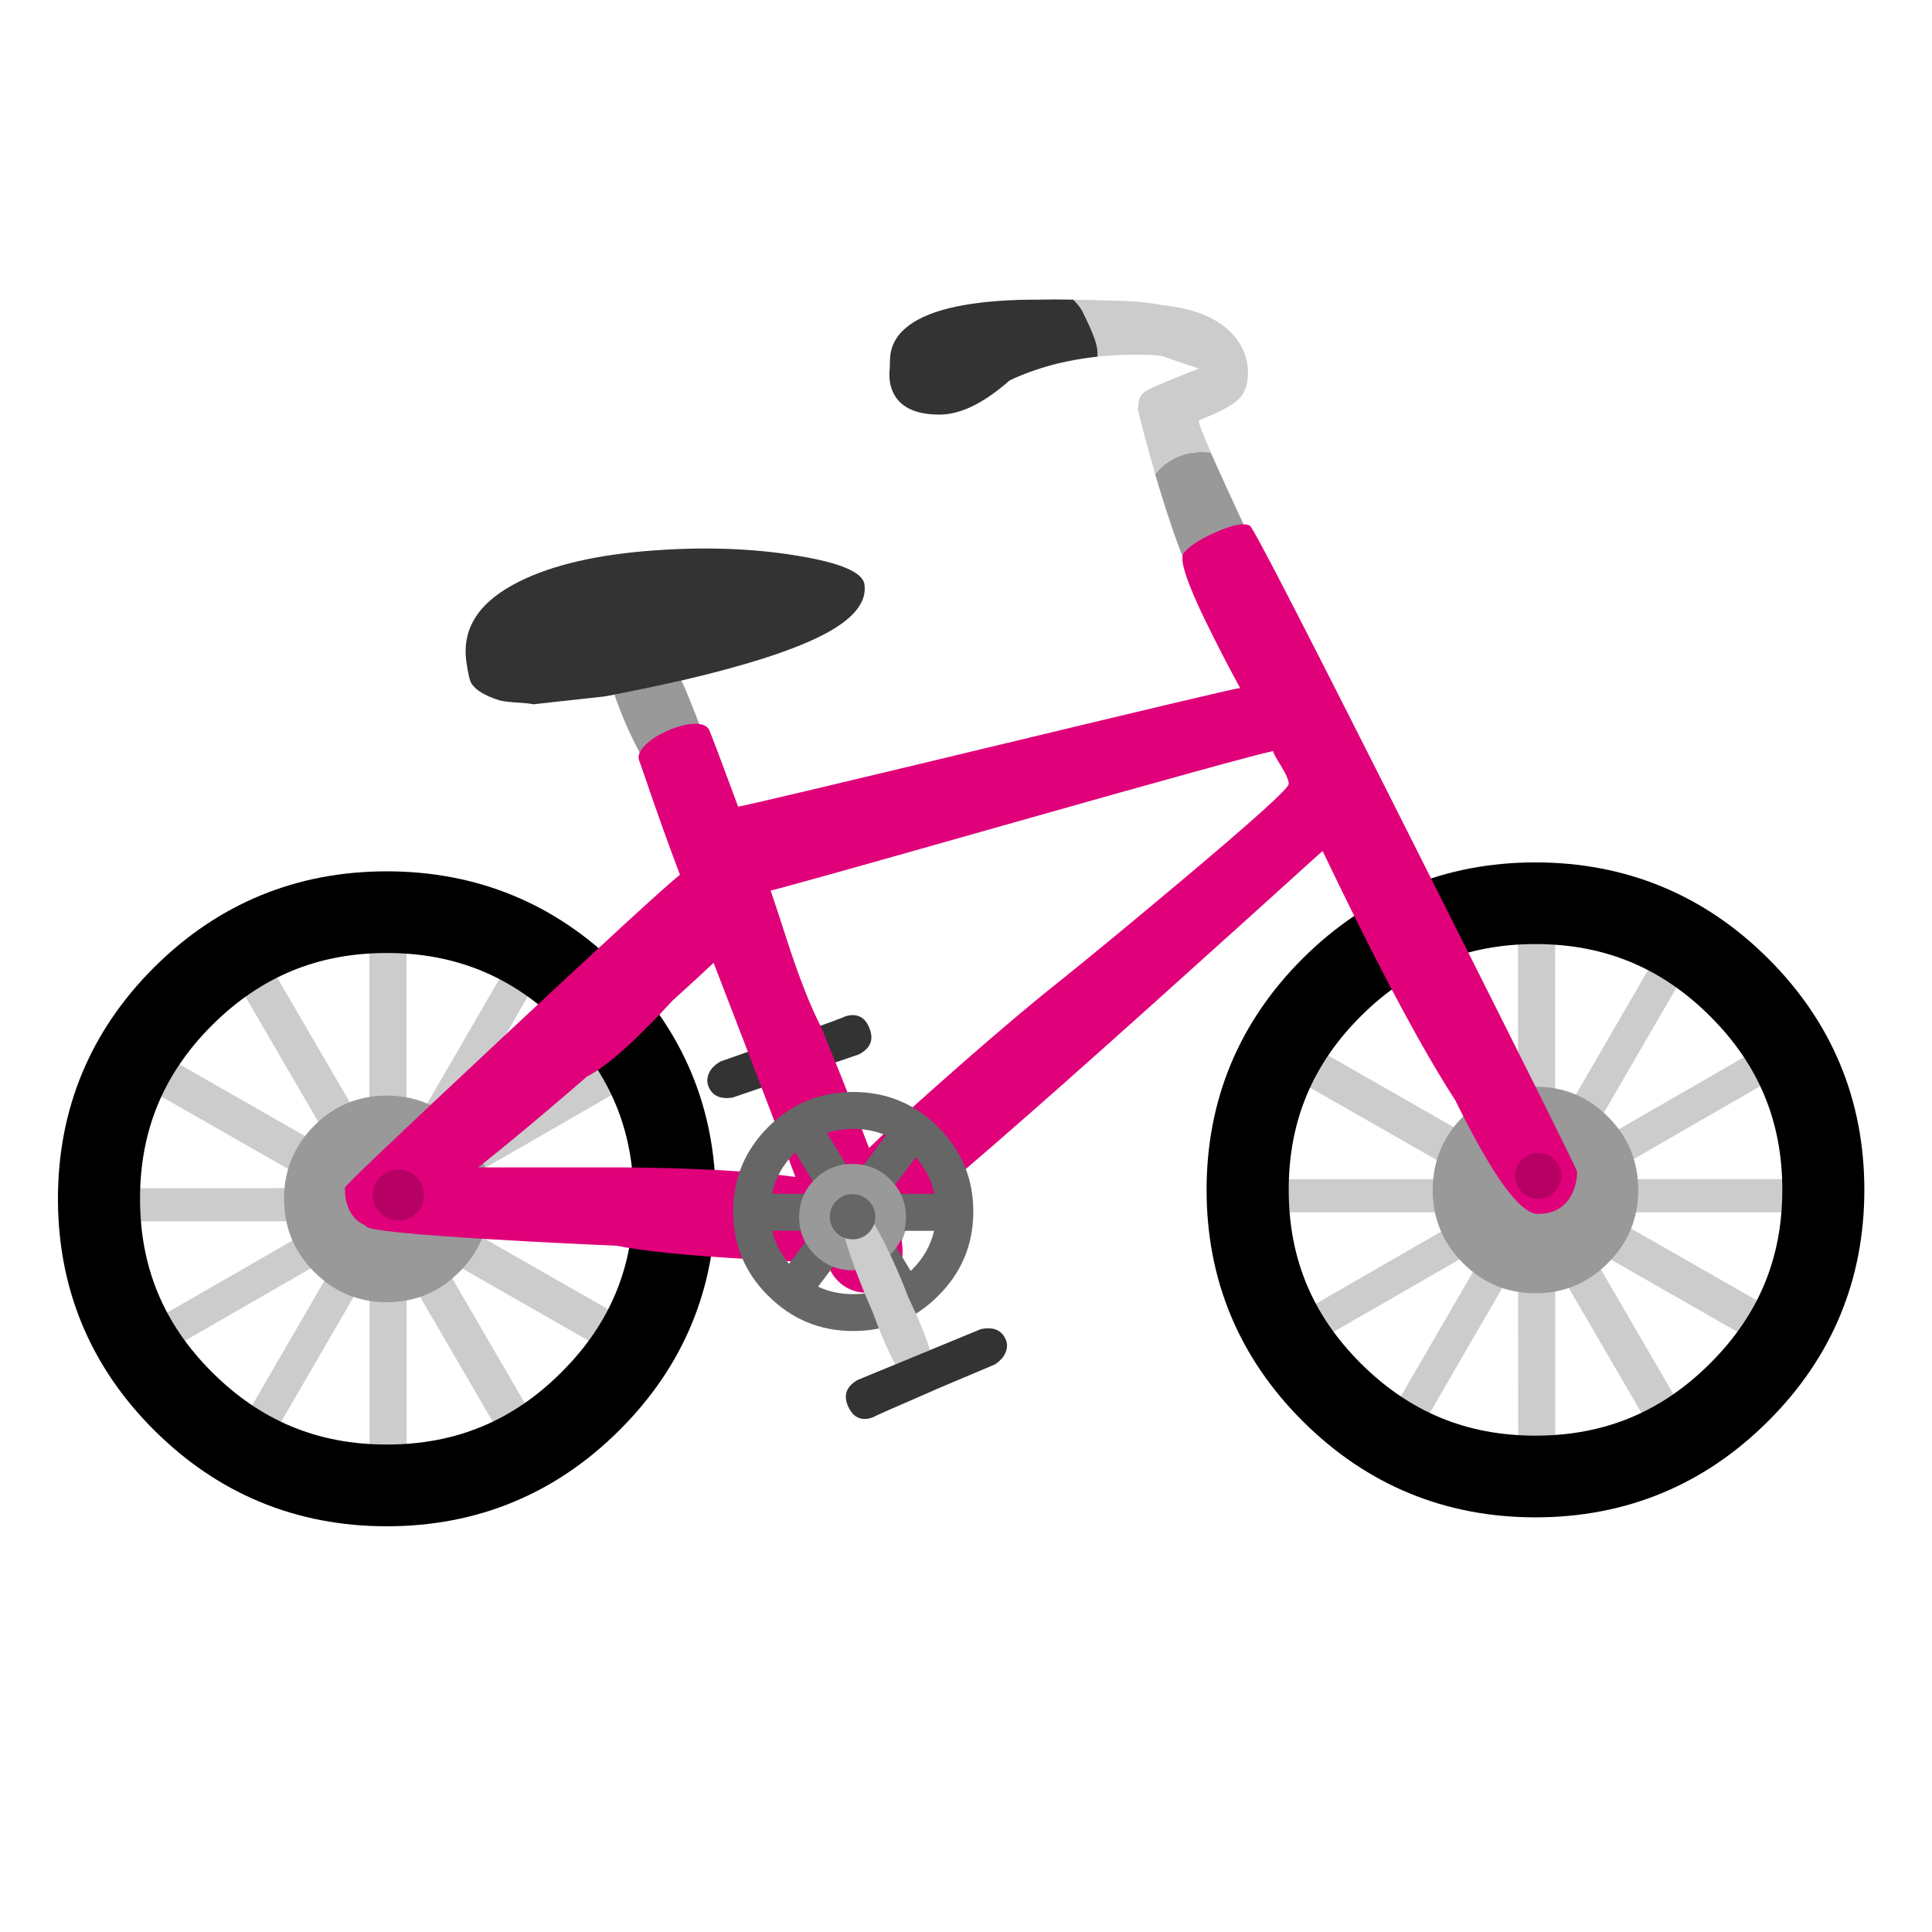 <svg fill="none" height="200" viewBox="0 0 200 200" width="200" xmlns="http://www.w3.org/2000/svg" xmlns:xlink="http://www.w3.org/1999/xlink"><clipPath id="a"><path d="m6 31h187v127h-187z"/></clipPath><path d="m0 0h200v200h-200z" fill="#fff"/><g clip-path="url(#a)"><g fill="#ccc"><path d="m26.023 150.779c-.295 0-.59-.075-.864-.23-.829-.475-1.111-1.526-.633-2.351l28.232-48.679c.478-.825 1.534-1.106 2.362-.63.829.476 1.111 1.527.633 2.352l-28.232 48.679c-.319.551-.9.86-1.498.86z"/><path d="m15.742 140.489c-.597 0-1.175-.309-1.494-.856-.478-.821-.195-1.872.629-2.348l48.804-28.107c.825-.476 1.88-.194 2.358.627.478.821.195 1.871-.629 2.347l-48.804 28.107c-.271.159-.57.23-.864.23z"/><path d="m12.002 126.432c-.952 0-1.725-.77-1.725-1.717 0-.948.773-1.717 1.725-1.717l56.296-.012c.952 0 1.725.769 1.725 1.717s-.773 1.717-1.725 1.717z"/><path d="m64.611 140.6c-.323 0-.653-.083-.956-.254l-48.896-27.944c-.92-.527-1.239-1.693-.709-2.609.53-.916 1.701-1.233 2.621-.706l48.9 27.944c.92.528 1.239 1.693.709 2.61-.354.614-1.004.959-1.669.959z"/><path d="m54.259 150.855c-.661 0-1.306-.342-1.665-.956l-28.18-48.43c-.53-.912-.219-2.082.701-2.613.916-.527 2.091-.218 2.625.698l28.18 48.434c.53.912.219 2.081-.701 2.613-.303.174-.633.257-.96.257z"/><path d="m40.178 154.582c-1.06 0-1.92-.856-1.92-1.911l-.02-55.889c0-1.055.86-1.911 1.92-1.911s1.92.857 1.92 1.911l.02 55.889c0 1.055-.86 1.911-1.92 1.911z"/></g><path d="m47.559 131.658c2.083-2.082 3.123-4.6 3.123-7.554 0-2.947-1.04-5.469-3.123-7.566-2.075-2.082-4.58-3.121-7.52-3.121s-5.445 1.039-7.52 3.121c-2.075 2.097-3.115 4.619-3.115 7.566 0 2.946 1.04 5.472 3.115 7.554 2.075 2.098 4.58 3.144 7.52 3.144s5.445-1.046 7.52-3.144z" fill="#999"/><path d="m40.039 158c-9.356 0-17.458-3.347-24.078-9.945-6.608-6.579-9.962-14.64-9.962-23.955s3.354-17.376 9.962-23.967c6.624-6.594 14.721-9.933 24.078-9.933s17.462 3.343 24.078 9.933c6.62 6.591 9.974 14.652 9.974 23.967s-3.358 17.376-9.978 23.959c-6.608 6.594-14.709 9.941-24.073 9.941zm0-59.346c-7.118 0-13.028 2.439-18.067 7.455-5.031 5.016-7.476 10.901-7.476 17.987s2.446 12.967 7.476 17.975c5.043 5.024 10.949 7.467 18.067 7.467s13.033-2.443 18.063-7.463c5.043-5.016 7.492-10.893 7.492-17.979s-2.45-12.971-7.488-17.987c-5.035-5.016-10.941-7.455-18.067-7.455z" fill="#000"/><g fill="#ccc"><path d="m144.933 149.855c-.295 0-.59-.075-.865-.23-.828-.476-1.111-1.527-.633-2.351l28.232-48.68c.478-.825 1.533-1.106 2.362-.63.828.476 1.111 1.527.633 2.351l-28.232 48.68c-.318.551-.9.86-1.497.86z"/><path d="m134.652 139.565c-.597 0-1.175-.31-1.493-.857-.478-.821-.195-1.871.629-2.347l48.804-28.107c.825-.476 1.88-.194 2.358.626.478.821.196 1.872-.629 2.348l-48.804 28.107c-.271.158-.57.23-.865.23z"/><path d="m130.908 125.507c-.952 0-1.724-.769-1.724-1.717 0-.947.772-1.717 1.724-1.717l56.297-.011c.952 0 1.724.769 1.724 1.717 0 .947-.772 1.717-1.724 1.717z"/><path d="m183.52 139.676c-.322 0-.653-.083-.956-.254l-48.899-27.944c-.92-.528-1.239-1.693-.709-2.609.529-.916 1.7-1.234 2.62-.706l48.9 27.944c.92.527 1.239 1.693.709 2.609-.354.615-1.003.96-1.669.96z"/><path d="m173.164 149.93c-.661 0-1.306-.341-1.664-.955l-28.181-48.434c-.529-.912-.219-2.082.701-2.613.917-.527 2.092-.218 2.625.698l28.18 48.433c.53.912.219 2.082-.701 2.614-.302.174-.633.257-.96.257z"/><path d="m159.084 153.658c-1.059 0-1.919-.857-1.919-1.911l-.02-55.889c0-1.055.86-1.911 1.919-1.911 1.06 0 1.92.857 1.92 1.911l.02 55.889c0 1.054-.86 1.911-1.92 1.911z"/></g><path d="m166.469 130.734c2.083-2.082 3.123-4.6 3.123-7.555 0-2.946-1.04-5.468-3.123-7.566-2.075-2.081-4.581-3.12-7.52-3.12-2.94 0-5.445 1.039-7.52 3.12-2.075 2.098-3.115 4.62-3.115 7.566 0 2.947 1.04 5.473 3.115 7.555 2.075 2.097 4.58 3.144 7.52 3.144 2.939 0 5.445-1.047 7.52-3.144z" fill="#999"/><path d="m158.949 157.076c-9.356 0-17.458-3.347-24.078-9.945-6.611-6.583-9.965-14.641-9.965-23.955 0-9.315 3.354-17.377 9.961-23.967 6.624-6.594 14.722-9.933 24.078-9.933s17.462 3.343 24.077 9.933c6.62 6.59 9.974 14.652 9.974 23.967 0 9.314-3.358 17.376-9.977 23.959-6.608 6.594-14.71 9.941-24.074 9.941zm0-59.346c-7.118 0-13.029 2.438-18.067 7.455-5.031 5.016-7.476 10.9-7.476 17.987 0 7.086 2.445 12.967 7.476 17.979 5.042 5.024 10.949 7.467 18.067 7.467s13.032-2.443 18.063-7.463c5.043-5.016 7.492-10.897 7.492-17.983 0-7.087-2.449-12.971-7.488-17.987-5.035-5.017-10.941-7.455-18.067-7.455z" fill="#000"/><path d="m125.376 46.937c-.012-.032-.024-.064-.04-.103-.092 0-.187-.008-.279-.012-1.796-.143-3.322.305-4.576 1.34-.351.285-.654.591-.904.924.127.42.254.845.382 1.265.167.547.334 1.094.51 1.646 2.035 6.456 3.696 10.08 4.987 10.865-.307-.761.446-1.713 2.25-2.863.661-.432 1.314-.781 1.96-1.051.629-.262.983-.349 1.067-.266-.092-.262-1.275-2.847-3.549-7.76-.55-1.19-1.023-2.236-1.426-3.141-.135-.297-.263-.579-.382-.849z" fill="#999"/><path d="m116.171 31.147c-2.127-.051-3.816-.091-5.062-.127.466.488.764.865.904 1.138.88 1.737 1.398 3.01 1.553 3.811.032.163.052.48.064.948 1.29-.135 2.629-.202 4.007-.202.948 0 1.8.04 2.557.115l3.816 1.293c.024.008.044.012.063.012.008.012.012.02.012.024-2.796 1.106-4.496 1.808-5.098 2.114-.474.238-.793.504-.952.797-.151.297-.227.765-.227 1.404.534 2.173 1.127 4.378 1.781 6.61.25-.333.549-.638.904-.924 1.254-1.039 2.78-1.487 4.576-1.34.096.004.187.012.279.012-.832-1.891-1.247-2.974-1.247-3.24 0-.016.012-.052.04-.115 2.024-.746 3.39-1.471 4.107-2.177.629-.615.94-1.531.94-2.748 0-1.443-.51-2.74-1.526-3.886-1.517-1.713-3.991-2.744-7.412-3.089-1.028-.218-2.382-.365-4.071-.432z" fill="#ccc"/><path d="m107.305 31.02c-.63 0-1.239.012-1.832.024-5.812.19-9.731 1.174-11.762 2.95-.773.666-1.263 1.451-1.474 2.355-.084.353-.127.956-.127 1.796-.036.218-.048.48-.04.785.016.599.135 1.142.354 1.634.713 1.57 2.322 2.355 4.831 2.355 1.992 0 4.199-.995 6.612-2.99.219-.178.427-.353.622-.531.147-.071.295-.143.446-.214 1.426-.638 2.935-1.15 4.529-1.546 1.198-.289 2.437-.515 3.728-.67.147-.016.29-.032.434-.051-.012-.472-.032-.785-.064-.948-.151-.801-.669-2.074-1.553-3.811-.14-.274-.438-.654-.904-1.138-1.211-.028-2.482-.028-3.804 0z" fill="#333"/><path d="m71.927 73.767c-.781-1.983-1.247-3.089-1.398-3.319-2.119.488-4.425.976-6.919 1.455.068.21.151.46.255.746.55 1.479 1.123 2.819 1.717 4.025 1.908 3.918 3.712 5.762 5.417 5.532 1.358-.186 2.175-.801 2.454-1.848.112-.42.104-1.098-.024-2.026-.103-.769-.601-2.292-1.502-4.572z" fill="#999"/><path d="m67.869 56.966c-5.943.42-10.643 1.499-14.104 3.228-4.13 2.042-5.959 4.798-5.493 8.268.171 1.225.343 1.979.522 2.268.422.702 1.398 1.293 2.924 1.772.255.075.793.147 1.613.214.908.052 1.538.115 1.896.19l7.337-.809c.346-.059.697-.123 1.044-.19 2.493-.48 4.8-.968 6.918-1.455 6.528-1.519 11.34-3.057 14.435-4.608 3.282-1.638 4.792-3.418 4.529-5.341-.171-1.265-2.513-2.26-7.034-2.99-4.493-.734-9.356-.916-14.586-.543z" fill="#333"/><path d="m88.696 120.519c-1.522-.095-2.856.365-3.999 1.376-1.151 1.003-1.772 2.264-1.868 3.779-.096 1.515.366 2.847 1.382 3.993 1.008 1.138 2.274 1.753 3.796 1.844s2.86-.361 4.011-1.364c1.143-1.011 1.76-2.276 1.856-3.791s-.362-2.843-1.37-3.977c-1.016-1.146-2.286-1.765-3.808-1.86z" fill="#999"/><path d="m88.302 126.229c1.362 1.023 1.553-.313.57-4.013-.51-1.875-1.171-3.917-1.976-6.122l-.466-1.515c-.386-1.19-.781-2.272-1.187-3.244-.119-.285-.243-.555-.37-.809l-3.672 1.257c.056.191.112.393.167.607.263.972.613 2.054 1.06 3.248.41 1.039.629 1.602.657 1.689.657 2.114 1.37 4.057 2.135 5.829 1.522 3.553 2.549 4.576 3.083 3.069z" fill="#ccc"/><path d="m73.305 111.323c-.116.365-.119.702-.012 1.015.358 1.055 1.203 1.484 2.533 1.285l5.377-1.836 3.672-1.257 3.995-1.364c1.183-.587 1.581-1.447 1.191-2.577-.151-.433-.347-.774-.586-1.027-.514-.488-1.167-.607-1.968-.349-.227.123-1.976.769-5.242 1.947-.323.123-.669.25-1.044.38-.139.052-.275.103-.406.151-2.103.734-4.178 1.463-6.226 2.189-.689.396-1.115.876-1.286 1.443z" fill="#333"/><path d="m86.792 124.298c-.486.429-.749.964-.789 1.614-.04.651.155 1.214.582 1.697.43.484.968.746 1.621.786.653.039 1.219-.155 1.705-.579.486-.429.749-.964.789-1.614.04-.651-.155-1.214-.582-1.697-.43-.484-.968-.746-1.621-.786-.653-.039-1.219.155-1.705.579z" fill="#666"/><path d="m125.834 55.102c-1.689.75-2.788 1.479-3.306 2.177-.458.626.319 3.002 2.326 7.13 1.028 2.11 2.199 4.382 3.521 6.813-.287-.008-8.81 2.006-25.563 6.039-16.956 4.076-25.758 6.158-26.4 6.242-1.788-4.83-2.784-7.467-2.987-7.915-.227-.48-.781-.702-1.653-.658-.789.044-1.665.274-2.633.698-.976.42-1.74.912-2.302 1.467-.637.615-.856 1.17-.661 1.658.103.262.538 1.523 1.31 3.787.96 2.76 1.924 5.433 2.9 8.014-1.51 1.198-7.683 6.864-18.517 16.991-10.774 10.08-16.163 15.212-16.163 15.398 0 .036.008.281.024.745.06.532.183 1.012.37 1.444.37.833.952 1.412 1.741 1.733.028.035.052.067.076.103.279.388 4.68.837 13.2 1.34 4.258.254 8.488.468 12.694.646 2.84.568 7.369 1.028 13.582 1.38 3.453.203 6.182.326 8.189.369.482 1.317 1.267 2.229 2.354 2.736 1.008.464 2.019.496 3.027.088 1.044-.413 1.768-1.174 2.175-2.281.458-1.249.386-2.708-.215-4.381 4.401-3.434 13.037-10.925 25.906-22.472 6.393-5.738 12.419-11.175 18.083-16.306.565 1.178 1.131 2.356 1.705 3.533 4.835 9.938 8.846 17.361 12.028 22.27 3.864 7.851 6.712 11.773 8.548 11.773 1.601 0 2.752-.634 3.445-1.899.414-.762.622-1.582.622-2.471 0-.218-5.545-11.345-16.634-33.377-11.132-22.131-16.876-33.294-17.23-33.488-.61-.337-1.797-.115-3.561.67m6.703 24.07c.602.972.893 1.638.865 1.999-.044.488-3.744 3.823-11.101 10.001-4.772 4.009-8.882 7.404-12.324 10.179-3.493 2.76-7.962 6.559-13.402 11.397-2.637 2.343-4.843 4.374-6.612 6.091-.904-2.379-1.868-4.846-2.888-7.408-1.322-3.291-1.996-4.964-2.023-5.012-1.119-2.117-2.334-5.21-3.648-9.279-.617-1.919-1.159-3.569-1.629-4.949.171.016 8.245-2.24 24.225-6.773 16.526-4.683 25.794-7.241 27.813-7.673-.075.067.168.543.725 1.431m-60.498 22.206c.677-.626 1.29-1.197 1.832-1.709 1.044 2.704 2.266 5.885 3.676 9.545 1.816 4.723 3.413 8.93 4.795 12.622-4.485-.607-10.535-.936-18.147-.988h-14.69c2.932-2.316 6.476-5.274 10.631-8.862.203-.175.406-.353.609-.532 2.067-1.051 5.035-3.684 8.902-7.899.808-.73 1.605-1.455 2.39-2.177z" fill="#df007a"/><path d="m88.154 144.882c.159.103.335.151.522.151.211 0 .41-.056.597-.167-.39 0-.765.004-1.119.012z" fill="#999"/><path d="m97.108 116.672v-.012c-2.426-2.414-5.353-3.62-8.787-3.62-3.433 0-6.365 1.206-8.787 3.62-2.422 2.415-3.637 5.334-3.637 8.76s1.211 6.321 3.637 8.736h.012c2.426 2.423 5.349 3.632 8.775 3.632 3.425 0 6.373-1.209 8.787-3.632 2.434-2.415 3.649-5.326 3.649-8.736s-1.215-6.337-3.649-8.748zm-.37 6.912h-4.784l2.848-3.771c.992 1.114 1.637 2.371 1.932 3.771m-8.42-6.721c1.231 0 2.366.222 3.409.67l-3.306 4.382-2.824-4.636c.848-.278 1.756-.416 2.72-.416zm-6.066 2.506c.024-.024.052-.052.076-.076l2.621 4.291h-5.023c.323-1.594 1.099-3.002 2.326-4.215zm-.574 11.46c-.864-1.023-1.442-2.161-1.729-3.418h4.31zm6.385-2.102 2.939 4.85c-.841.262-1.733.392-2.685.392-1.314 0-2.521-.257-3.625-.773zm6.321 2.736-.104.103-2.529-4.151h4.947c-.346 1.518-1.115 2.867-2.302 4.04l-.012.012z" fill="#666"/><path d="m88.254 131.499c1.526 0 2.828-.539 3.903-1.622 1.083-1.07 1.629-2.367 1.629-3.886 0-1.518-.542-2.819-1.629-3.898-1.075-1.07-2.378-1.606-3.903-1.606s-2.832.536-3.915 1.606c-1.075 1.079-1.613 2.38-1.613 3.898 0 1.519.538 2.816 1.613 3.886 1.083 1.079 2.39 1.622 3.915 1.622z" fill="#999"/><path d="m88.294 125.777c-1.426-.935-1.53.409-.319 4.041.629 1.84 1.41 3.835 2.354 5.988l.558 1.483c.458 1.166.92 2.221 1.386 3.164.136.278.275.54.418.786l3.585-1.484c-.068-.186-.135-.384-.203-.594-.323-.956-.741-2.015-1.259-3.177-.474-1.011-.729-1.562-.765-1.645-.789-2.07-1.621-3.962-2.493-5.687-1.737-3.454-2.828-4.409-3.27-2.875z" fill="#ccc"/><path d="m104.19 139.732c.092-.373.076-.71-.052-1.012-.422-1.031-1.294-1.403-2.609-1.126l-5.253 2.165-3.585 1.483-3.903 1.606c-1.143.659-1.49 1.539-1.032 2.645.179.421.394.75.649.988.542.456 1.203.531 1.984.226.219-.135 1.924-.893 5.114-2.269.315-.142.653-.289 1.016-.444.136-.059.267-.119.394-.178 2.051-.861 4.079-1.717 6.078-2.57.661-.44 1.06-.943 1.195-1.518z" fill="#333"/><path d="m89.923 127.613c.458-.456.685-1.007.685-1.657 0-.651-.227-1.202-.685-1.658-.458-.456-1.012-.682-1.665-.682-.653 0-1.207.226-1.665.682-.458.456-.685 1.007-.685 1.658 0 .65.227 1.201.685 1.657.458.456 1.012.682 1.665.682.653 0 1.207-.226 1.665-.682z" fill="#666"/><path d="m43.883 123.703c0-.726-.259-1.348-.777-1.86-.518-.515-1.139-.773-1.868-.773s-1.354.258-1.868.773c-.514.516-.777 1.134-.777 1.86s.259 1.348.777 1.86c.518.511 1.139.773 1.868.773s1.354-.258 1.868-.773c.518-.516.777-1.134.777-1.86zm113.68-.305c.462.464 1.023.694 1.677.698.657 0 1.215-.234 1.677-.698.004-.008.012-.016.012-.024.458-.464.689-1.019.685-1.658.004-.626-.223-1.181-.685-1.657 0 0-.008-.004-.012-.012-.462-.464-1.024-.694-1.677-.698-.657 0-1.215.234-1.677.698-.482.48-.721 1.035-.713 1.669-.004.647.235 1.21.713 1.686z" fill="#b60064"/></g></svg>